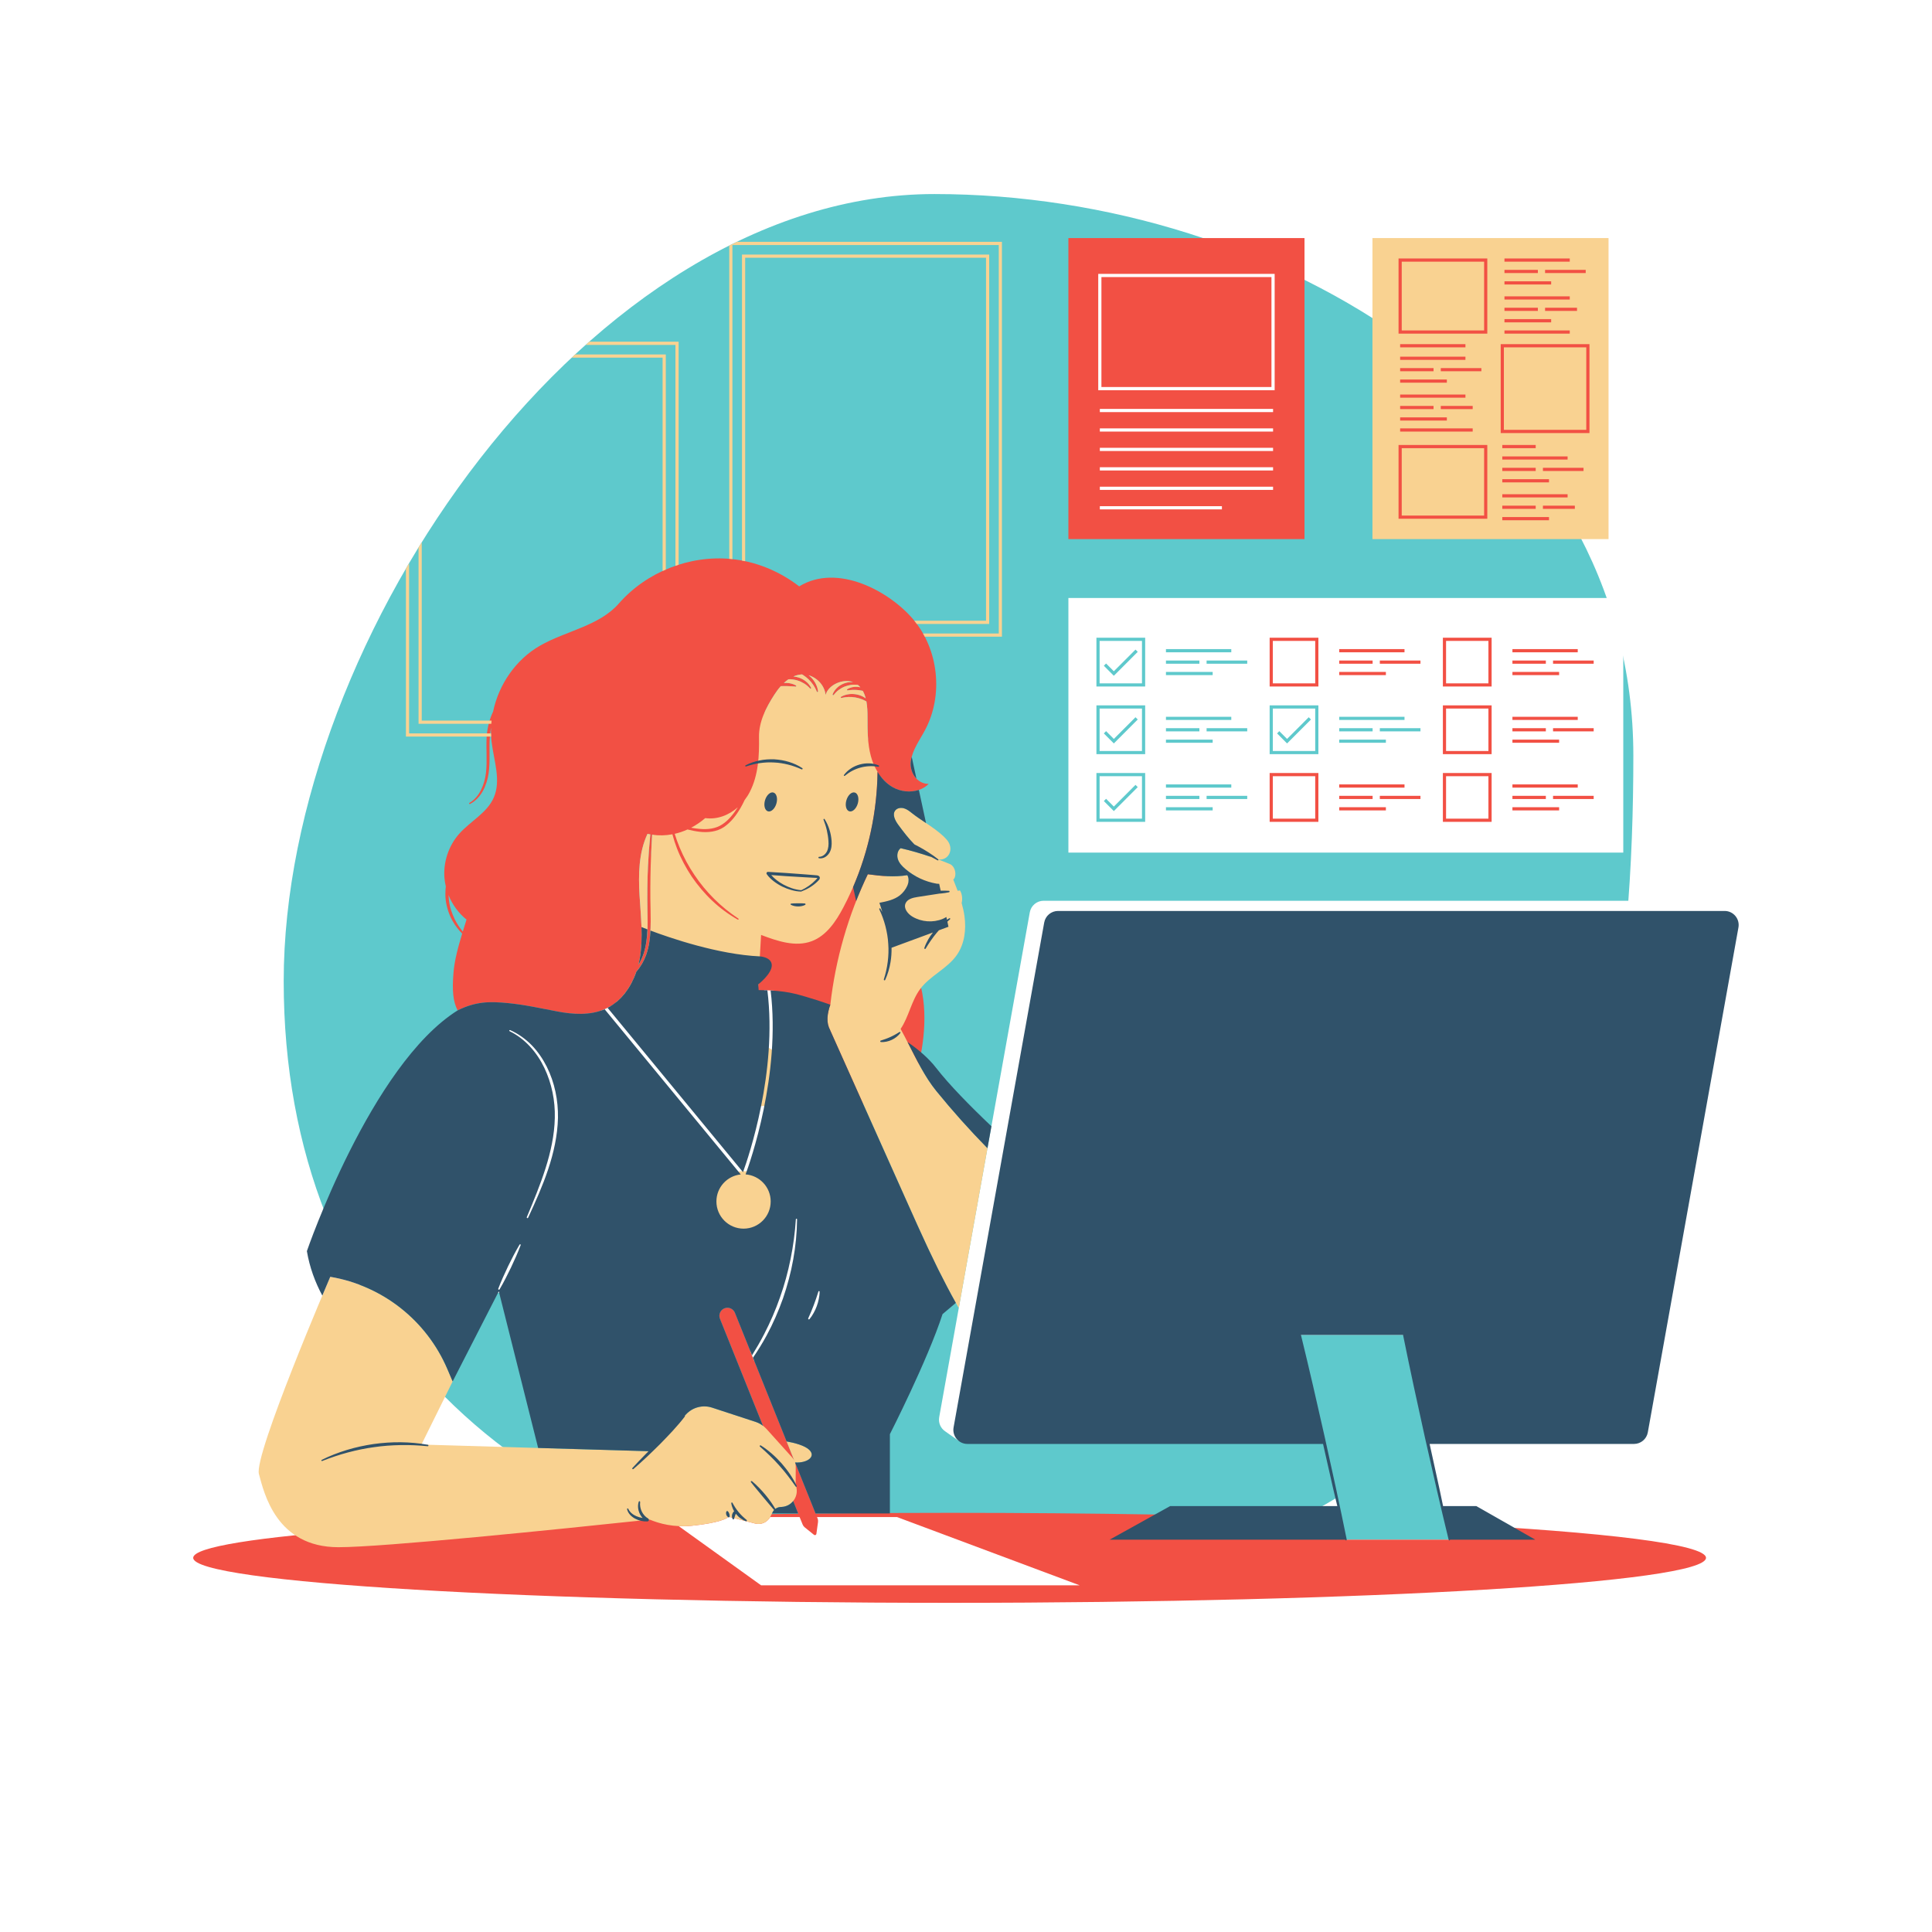 <svg xmlns="http://www.w3.org/2000/svg" xmlns:xlink="http://www.w3.org/1999/xlink" width="500" zoomAndPan="magnify" viewBox="0 0 375 375" height="500" preserveAspectRatio="xMidYMid meet" version="1.0"><defs><clipPath id="815e05baa6"><path d="M 55 37.5 L 318 37.5 L 318 308 L 55 308 Z M 55 37.5 " clip-rule="nonzero"/></clipPath><clipPath id="099b420a17"><path d="M 37.5 46 L 331.133 46 L 331.133 311.109 L 37.5 311.109 Z M 37.5 46 " clip-rule="nonzero"/></clipPath><clipPath id="990fb00d05"><path d="M 59.137 146.613 L 337.477 146.613 L 337.477 299 L 59.137 299 Z M 59.137 146.613 " clip-rule="nonzero"/></clipPath></defs><rect x="-37.5" width="450" fill="#ffffff" y="-37.5" height="450" fill-opacity="1"/><rect x="-37.5" width="450" fill="#ffffff" y="-37.5" height="450" fill-opacity="1"/><g clip-path="url(#815e05baa6)"><path fill="#5ec9cc" d="M 276.566 277.539 L 281.324 298.852 L 261.262 298.852 L 259.445 290.715 C 237.754 303.871 208.047 310.574 167.406 306.547 C 100.996 299.969 55.066 257.273 55.066 190.445 C 55.066 123.617 114.629 37.664 181.363 37.664 C 248.098 37.664 317.031 79.828 317.031 146.652 C 317.031 187.625 311.879 243.523 276.566 277.539 " fill-opacity="1" fill-rule="nonzero"/></g><g clip-path="url(#099b420a17)"><path fill="#f25044" d="M 87.055 173.727 C 87.066 174.039 87.09 174.348 87.129 174.656 C 87.277 175.988 87.691 177.285 88.293 178.488 C 88.711 179.32 89.23 180.098 89.832 180.816 C 90.074 180.027 90.316 179.25 90.551 178.488 C 88.996 177.242 87.793 175.578 87.055 173.727 Z M 124.203 185.914 C 124.125 186.371 124.023 186.824 123.91 187.273 C 124.32 186.605 124.66 185.895 124.91 185.148 C 125.797 182.457 125.73 179.551 125.664 176.68 C 125.617 173.797 125.637 170.902 125.777 168.02 C 125.871 165.996 126.023 163.973 126.227 161.957 C 126.043 161.926 125.859 161.891 125.676 161.852 C 123.965 165.527 123.898 169.738 124.137 173.785 C 124.371 177.832 124.879 181.918 124.203 185.914 Z M 126.578 162.016 C 126.492 163.469 126.422 164.922 126.363 166.379 C 126.484 164.918 126.656 163.469 126.875 162.047 C 126.777 162.035 126.676 162.031 126.578 162.016 Z M 150.301 134.84 C 149.57 135.965 148.895 137.145 148.367 138.367 C 153.785 138.238 160.422 139.766 168.5 143.492 C 168.383 142.078 168.383 140.648 168.383 139.23 C 168.387 138.227 168.352 137.156 168.168 136.148 C 167.891 135.992 167.609 135.848 167.316 135.734 C 166.895 135.574 166.465 135.445 166.023 135.375 C 165.586 135.297 165.137 135.27 164.688 135.281 C 164.234 135.297 163.785 135.367 163.328 135.469 C 163.266 135.484 163.203 135.441 163.184 135.379 C 163.176 135.328 163.199 135.277 163.242 135.25 C 163.664 134.996 164.145 134.84 164.633 134.762 C 165.125 134.676 165.633 134.688 166.125 134.762 C 166.617 134.848 167.105 134.996 167.543 135.234 C 167.719 135.328 167.879 135.438 168.039 135.551 C 167.902 135.031 167.719 134.543 167.469 134.098 C 167.379 134.078 167.281 134.055 167.191 134.039 C 166.898 133.988 166.609 133.941 166.316 133.926 C 166.023 133.898 165.734 133.906 165.434 133.914 C 165.137 133.926 164.84 133.965 164.531 134.004 C 164.465 134.012 164.402 133.965 164.395 133.898 C 164.387 133.852 164.41 133.809 164.445 133.781 C 164.723 133.594 165.035 133.473 165.359 133.398 C 165.684 133.316 166.023 133.293 166.355 133.309 C 166.57 133.32 166.781 133.359 166.992 133.41 C 166.848 133.246 166.688 133.086 166.516 132.941 C 166.082 132.891 165.652 132.879 165.234 132.934 C 164.789 132.992 164.355 133.102 163.941 133.27 C 163.527 133.438 163.141 133.664 162.781 133.93 C 162.418 134.199 162.102 134.527 161.816 134.895 C 161.773 134.949 161.699 134.961 161.648 134.922 C 161.605 134.891 161.59 134.832 161.609 134.781 C 161.953 133.836 162.773 133.09 163.707 132.699 C 164.18 132.508 164.684 132.391 165.195 132.387 C 165.324 132.383 165.453 132.391 165.582 132.398 C 163.613 131.688 160.801 132.879 160.242 134.895 C 160.078 133.105 158.656 131.562 156.953 131.07 C 157.094 131.18 157.238 131.289 157.367 131.414 C 157.746 131.793 158.074 132.219 158.316 132.695 C 158.562 133.168 158.73 133.676 158.785 134.199 C 158.789 134.266 158.746 134.324 158.676 134.332 C 158.625 134.336 158.574 134.305 158.555 134.258 C 158.363 133.797 158.137 133.359 157.867 132.961 C 157.594 132.562 157.289 132.188 156.938 131.855 C 156.594 131.523 156.211 131.234 155.805 130.973 C 155.766 130.949 155.723 130.93 155.684 130.91 C 155.625 130.91 155.562 130.91 155.504 130.914 C 154.977 130.957 154.477 131.094 154 131.305 C 154.336 131.332 154.672 131.398 154.992 131.496 C 156.02 131.824 156.961 132.535 157.434 133.5 C 157.465 133.559 157.441 133.629 157.383 133.66 C 157.336 133.684 157.277 133.668 157.238 133.633 C 156.898 133.262 156.527 132.941 156.117 132.688 C 155.703 132.434 155.266 132.223 154.805 132.086 C 154.348 131.941 153.871 131.863 153.391 131.84 C 153.27 131.836 153.152 131.848 153.031 131.852 C 152.723 132.066 152.426 132.305 152.145 132.566 C 152.312 132.555 152.484 132.547 152.648 132.551 C 152.973 132.566 153.297 132.602 153.605 132.688 C 153.918 132.77 154.223 132.879 154.5 133.047 C 154.559 133.082 154.578 133.156 154.543 133.215 C 154.52 133.254 154.477 133.273 154.43 133.27 L 153.523 133.203 C 153.223 133.188 152.934 133.168 152.637 133.168 C 152.344 133.164 152.047 133.172 151.75 133.176 L 151.543 133.188 C 151.082 133.703 150.668 134.27 150.301 134.84 Z M 86.273 170.473 C 86.008 167.371 87.062 164.176 89.125 161.844 C 91.285 159.402 94.516 157.816 95.832 154.828 C 97.309 151.477 95.852 147.652 95.422 144.016 C 95.309 143.086 95.277 142.152 95.312 141.219 C 95.191 141.828 95.109 142.441 95.078 143.062 C 94.902 145.367 95.188 147.734 94.836 150.117 C 94.656 151.297 94.309 152.465 93.73 153.523 C 93.145 154.574 92.297 155.504 91.223 156.055 C 91.164 156.086 91.09 156.062 91.062 156.004 C 91.031 155.949 91.055 155.879 91.105 155.848 C 92.105 155.27 92.859 154.352 93.359 153.328 C 93.879 152.309 94.18 151.184 94.32 150.043 C 94.598 147.754 94.32 145.402 94.461 143.02 C 94.566 141.332 94.992 139.652 95.711 138.113 C 96.816 132.836 100.137 127.996 104.832 125.316 C 109.863 122.438 116.301 121.504 120.121 117.137 C 125.473 111.023 133.848 107.707 141.93 108.5 C 146.715 108.969 151.316 110.879 155.125 113.816 C 162.586 109.246 172.668 114.797 177.25 120.211 C 182.188 126.043 183.148 134.934 179.562 141.684 C 178.523 143.648 177.109 145.508 176.797 147.711 C 176.48 149.914 178.035 152.191 180.258 152.148 C 178.488 153.945 175.445 154.047 173.258 152.789 C 172.348 152.27 171.582 151.547 170.945 150.719 C 170.742 159.84 171.129 177.152 176.355 185.633 C 183.656 197.465 175.656 214.691 175.656 214.691 C 175.656 214.691 136.891 214.055 130.543 199.984 C 128.781 196.074 126.91 187.953 126.301 178.855 C 126.297 181.027 126.156 183.227 125.426 185.328 C 124.992 186.535 124.344 187.66 123.508 188.629 C 122.477 191.625 120.59 194.328 117.789 195.703 C 114.855 197.141 111.395 196.938 108.188 196.328 C 104.984 195.719 101.801 195.008 98.551 194.699 C 95.078 194.371 92.406 194.348 88.824 196.117 C 87.934 194.391 87.742 192.301 88.016 188.867 C 88.215 186.355 88.945 183.727 89.711 181.207 C 88.973 180.48 88.34 179.641 87.832 178.73 C 87.145 177.504 86.707 176.133 86.516 174.73 C 86.414 173.84 86.43 172.938 86.535 172.051 C 86.414 171.531 86.32 171.004 86.273 170.473 Z M 290.977 85.75 L 290.977 87.609 L 298.699 87.609 L 298.699 85.75 Z M 290.977 101.602 L 301.277 101.602 L 301.277 99.742 L 290.977 99.742 Z M 298.863 99.387 L 306.293 99.387 L 306.293 97.527 L 298.863 97.527 Z M 290.977 99.387 L 298.699 99.387 L 298.699 97.527 L 290.977 97.527 Z M 290.977 97.172 L 304.887 97.172 L 304.887 95.316 L 290.977 95.316 Z M 290.977 94.25 L 301.277 94.25 L 301.277 92.395 L 290.977 92.395 Z M 307.984 90.184 L 298.863 90.184 L 298.863 92.039 L 307.984 92.039 Z M 290.977 92.039 L 298.699 92.039 L 298.699 90.184 L 290.977 90.184 Z M 290.977 89.824 L 304.887 89.824 L 304.887 87.965 L 290.977 87.965 Z M 271.148 84.383 L 286.469 84.383 L 286.469 82.527 L 271.148 82.527 Z M 285.059 66.184 L 271.148 66.184 L 271.148 68.039 L 285.059 68.039 Z M 271.148 82.246 L 281.449 82.246 L 281.449 80.387 L 271.148 80.387 Z M 286.469 78.172 L 279.031 78.172 L 279.031 80.031 L 286.469 80.031 Z M 271.148 80.031 L 278.867 80.031 L 278.867 78.172 L 271.148 78.172 Z M 271.148 77.816 L 285.059 77.816 L 285.059 75.957 L 271.148 75.957 Z M 271.148 74.898 L 281.449 74.898 L 281.449 73.039 L 271.148 73.039 Z M 288.156 70.824 L 279.031 70.824 L 279.031 72.684 L 288.156 72.684 Z M 271.148 72.684 L 278.867 72.684 L 278.867 70.824 L 271.148 70.824 Z M 271.148 70.469 L 285.059 70.469 L 285.059 68.613 L 271.148 68.613 Z M 305.309 63.523 L 291.395 63.523 L 291.395 65.379 L 305.309 65.379 Z M 301.695 61.328 L 291.395 61.328 L 291.395 63.184 L 301.695 63.184 Z M 299.281 60.969 L 306.715 60.969 L 306.715 59.113 L 299.281 59.113 Z M 299.117 59.113 L 291.395 59.113 L 291.395 60.969 L 299.117 60.969 Z M 305.309 56.898 L 291.395 56.898 L 291.395 58.758 L 305.309 58.758 Z M 301.695 53.98 L 291.395 53.98 L 291.395 55.836 L 301.695 55.836 Z M 299.281 53.621 L 308.402 53.621 L 308.402 51.762 L 299.281 51.762 Z M 299.117 51.762 L 291.395 51.762 L 291.395 53.621 L 299.117 53.621 Z M 305.309 49.551 L 291.395 49.551 L 291.395 51.406 L 305.309 51.406 Z M 307.277 68.039 L 292.52 68.039 L 292.52 82.816 L 307.277 82.816 Z M 309.133 84.672 L 290.668 84.672 L 290.668 66.184 L 309.133 66.184 Z M 287.449 87.609 L 272.695 87.609 L 272.695 99.449 L 287.449 99.449 Z M 289.301 101.309 L 270.84 101.309 L 270.84 85.75 L 289.301 85.75 Z M 287.449 51.406 L 272.695 51.406 L 272.695 63.523 L 287.449 63.523 Z M 289.301 65.379 L 270.84 65.379 L 270.84 49.551 L 289.301 49.551 Z M 303.246 156.062 L 292.945 156.062 L 292.945 157.922 L 303.246 157.922 Z M 309.949 153.848 L 300.828 153.848 L 300.828 155.707 L 309.949 155.707 Z M 292.945 155.707 L 300.664 155.707 L 300.664 153.848 L 292.945 153.848 Z M 306.855 151.637 L 292.945 151.637 L 292.945 153.492 L 306.855 153.492 Z M 292.945 144.793 L 303.246 144.793 L 303.246 142.934 L 292.945 142.934 Z M 309.949 140.719 L 300.828 140.719 L 300.828 142.574 L 309.949 142.574 Z M 292.945 142.574 L 300.664 142.574 L 300.664 140.719 L 292.945 140.719 Z M 306.855 138.504 L 292.945 138.504 L 292.945 140.359 L 306.855 140.359 Z M 292.945 131.66 L 303.246 131.66 L 303.246 129.801 L 292.945 129.801 Z M 309.949 127.59 L 300.828 127.59 L 300.828 129.445 L 309.949 129.445 Z M 292.945 129.445 L 300.664 129.445 L 300.664 127.59 L 292.945 127.59 Z M 306.855 125.375 L 292.945 125.375 L 292.945 127.23 L 306.855 127.23 Z M 281.297 158.277 L 288.285 158.277 L 288.285 151.277 L 281.297 151.277 Z M 279.441 149.422 L 290.141 149.422 L 290.141 160.137 L 279.441 160.137 Z M 288.285 138.148 L 281.297 138.148 L 281.297 145.148 L 288.285 145.148 Z M 290.141 147.004 L 279.441 147.004 L 279.441 136.293 L 290.141 136.293 Z M 288.285 125.02 L 281.297 125.02 L 281.297 132.016 L 288.285 132.016 Z M 290.141 133.875 L 279.441 133.875 L 279.441 123.16 L 290.141 123.16 Z M 269.621 156.062 L 259.32 156.062 L 259.32 157.922 L 269.621 157.922 Z M 267.203 155.707 L 276.328 155.707 L 276.328 153.848 L 267.203 153.848 Z M 267.039 153.848 L 259.32 153.848 L 259.32 155.707 L 267.039 155.707 Z M 273.23 151.637 L 259.32 151.637 L 259.32 153.492 L 273.23 153.492 Z M 269.621 129.801 L 259.32 129.801 L 259.32 131.66 L 269.621 131.66 Z M 267.203 129.445 L 276.328 129.445 L 276.328 127.59 L 267.203 127.59 Z M 267.039 127.59 L 259.32 127.59 L 259.32 129.445 L 267.039 129.445 Z M 273.23 125.375 L 259.32 125.375 L 259.32 127.23 L 273.23 127.23 Z M 247.676 158.277 L 254.664 158.277 L 254.664 151.277 L 247.676 151.277 Z M 245.82 149.422 L 256.516 149.422 L 256.516 160.137 L 245.82 160.137 Z M 254.664 125.02 L 247.676 125.02 L 247.676 132.016 L 254.664 132.016 Z M 256.516 133.875 L 245.82 133.875 L 245.82 123.16 L 256.516 123.16 Z M 253.203 46.211 L 207.375 46.211 L 207.375 104.645 L 253.203 104.645 Z M 331.133 302.375 C 331.133 307.199 265.402 311.109 184.316 311.109 C 103.23 311.109 37.5 307.199 37.5 302.375 C 37.5 298.148 87.938 294.625 154.945 293.812 L 139.742 255.977 C 139.422 255.172 139.816 254.258 140.621 253.941 C 141.422 253.621 142.332 254.016 142.652 254.82 L 158.309 293.773 C 166.75 293.684 175.441 293.641 184.316 293.641 C 212.16 293.641 238.195 294.102 260.379 294.902 L 261.262 298.852 L 281.324 298.852 L 280.637 295.781 C 311.574 297.383 331.133 299.742 331.133 302.375 " fill-opacity="1" fill-rule="nonzero"/></g><path fill="#ffffff" d="M 213.477 98.867 L 237.172 98.867 L 237.172 98.25 L 213.477 98.25 Z M 247.102 94.473 L 213.477 94.473 L 213.477 95.094 L 247.102 95.094 Z M 247.102 90.695 L 213.477 90.695 L 213.477 91.316 L 247.102 91.316 Z M 247.102 86.922 L 213.477 86.922 L 213.477 87.543 L 247.102 87.543 Z M 247.102 83.145 L 213.477 83.145 L 213.477 83.766 L 247.102 83.766 Z M 247.102 79.367 L 213.477 79.367 L 213.477 79.988 L 247.102 79.988 Z M 246.789 53.781 L 213.785 53.781 L 213.785 75.121 L 246.789 75.121 Z M 247.41 75.738 L 213.168 75.738 L 213.168 53.164 L 247.41 53.164 Z M 255.281 124.398 L 247.055 124.398 L 247.055 132.637 L 255.281 132.637 Z M 220.836 139.652 L 220.398 139.215 L 216.195 143.426 L 214.691 141.914 L 214.254 142.355 L 216.195 144.301 Z M 221.656 145.766 L 213.434 145.766 L 213.434 137.531 L 221.656 137.531 Z M 309.332 128.207 L 301.445 128.207 L 301.445 128.828 L 309.332 128.828 Z M 309.332 141.34 L 301.445 141.34 L 301.445 141.957 L 309.332 141.957 Z M 309.332 154.469 L 301.445 154.469 L 301.445 155.086 L 309.332 155.086 Z M 302.625 156.684 L 293.562 156.684 L 293.562 157.301 L 302.625 157.301 Z M 289.523 123.781 L 280.062 123.781 L 280.062 133.254 L 289.523 133.254 Z M 289.523 136.91 L 280.062 136.91 L 280.062 146.383 L 289.523 146.383 Z M 289.523 150.039 L 280.062 150.039 L 280.062 159.516 L 289.523 159.516 Z M 275.711 128.207 L 267.824 128.207 L 267.824 128.828 L 275.711 128.828 Z M 275.711 141.34 L 267.824 141.34 L 267.824 141.957 L 275.711 141.957 Z M 275.711 154.469 L 267.824 154.469 L 267.824 155.086 L 275.711 155.086 Z M 269 156.684 L 259.938 156.684 L 259.938 157.301 L 269 157.301 Z M 255.898 123.781 L 246.438 123.781 L 246.438 133.254 L 255.898 133.254 Z M 255.898 136.91 L 246.438 136.91 L 246.438 146.383 L 255.898 146.383 Z M 255.898 150.039 L 246.438 150.039 L 246.438 159.516 L 255.898 159.516 Z M 242.086 128.207 L 234.199 128.207 L 234.199 128.828 L 242.086 128.828 Z M 242.086 141.34 L 234.199 141.34 L 234.199 141.957 L 242.086 141.957 Z M 242.086 154.469 L 234.199 154.469 L 234.199 155.086 L 242.086 155.086 Z M 235.379 156.684 L 226.312 156.684 L 226.312 157.301 L 235.379 157.301 Z M 222.277 123.781 L 212.816 123.781 L 212.816 133.254 L 222.277 133.254 Z M 222.277 136.91 L 212.816 136.91 L 212.816 146.383 L 222.277 146.383 Z M 222.277 150.039 L 212.816 150.039 L 212.816 159.516 L 222.277 159.516 Z M 226.312 155.086 L 232.801 155.086 L 232.801 154.469 L 226.312 154.469 Z M 226.312 152.875 L 238.992 152.875 L 238.992 152.254 L 226.312 152.254 Z M 226.312 144.172 L 235.379 144.172 L 235.379 143.555 L 226.312 143.555 Z M 226.312 141.957 L 232.801 141.957 L 232.801 141.34 L 226.312 141.34 Z M 226.312 139.742 L 238.992 139.742 L 238.992 139.125 L 226.312 139.125 Z M 226.312 131.039 L 235.379 131.039 L 235.379 130.422 L 226.312 130.422 Z M 226.312 128.828 L 232.801 128.828 L 232.801 128.207 L 226.312 128.207 Z M 226.312 126.613 L 238.992 126.613 L 238.992 125.992 L 226.312 125.992 Z M 259.938 155.086 L 266.422 155.086 L 266.422 154.469 L 259.938 154.469 Z M 259.938 152.875 L 272.613 152.875 L 272.613 152.254 L 259.938 152.254 Z M 259.938 144.172 L 269 144.172 L 269 143.555 L 259.938 143.555 Z M 259.938 141.957 L 266.422 141.957 L 266.422 141.34 L 259.938 141.34 Z M 259.938 139.742 L 272.613 139.742 L 272.613 139.125 L 259.938 139.125 Z M 259.938 131.039 L 269 131.039 L 269 130.422 L 259.938 130.422 Z M 259.938 128.828 L 266.422 128.828 L 266.422 128.207 L 259.938 128.207 Z M 259.938 126.613 L 272.613 126.613 L 272.613 125.992 L 259.938 125.992 Z M 293.562 155.086 L 300.047 155.086 L 300.047 154.469 L 293.562 154.469 Z M 293.562 152.875 L 306.238 152.875 L 306.238 152.254 L 293.562 152.254 Z M 293.562 144.172 L 302.625 144.172 L 302.625 143.555 L 293.562 143.555 Z M 293.562 141.957 L 300.047 141.957 L 300.047 141.34 L 293.562 141.34 Z M 293.562 139.742 L 306.238 139.742 L 306.238 139.125 L 293.562 139.125 Z M 293.562 131.039 L 302.625 131.039 L 302.625 130.422 L 293.562 130.422 Z M 293.562 128.828 L 300.047 128.828 L 300.047 128.207 L 293.562 128.207 Z M 293.562 126.613 L 306.238 126.613 L 306.238 125.992 L 293.562 125.992 Z M 315.078 165.488 L 207.375 165.488 L 207.375 116.066 L 315.078 116.066 Z M 220.836 152.781 L 220.398 152.344 L 216.195 156.555 L 214.691 155.047 L 214.254 155.484 L 216.195 157.43 Z M 221.656 158.898 L 213.434 158.898 L 213.434 150.66 L 221.656 150.66 Z M 255.281 150.66 L 247.055 150.66 L 247.055 158.898 L 255.281 158.898 Z M 254.461 139.652 L 254.023 139.215 L 249.82 143.426 L 248.312 141.914 L 247.879 142.355 L 249.82 144.301 Z M 255.281 145.766 L 247.055 145.766 L 247.055 137.531 L 255.281 137.531 Z M 288.902 150.66 L 280.68 150.66 L 280.68 158.898 L 288.902 158.898 Z M 288.902 137.531 L 280.68 137.531 L 280.68 145.766 L 288.902 145.766 Z M 288.902 124.398 L 280.68 124.398 L 280.68 132.637 L 288.902 132.637 Z M 220.836 126.523 L 220.398 126.086 L 216.195 130.293 L 214.691 128.785 L 214.254 129.223 L 216.195 131.168 Z M 221.656 132.637 L 213.434 132.637 L 213.434 124.398 L 221.656 124.398 Z M 333.641 175.418 C 333.594 175.383 333.547 175.352 333.5 175.32 C 333.066 175.02 332.535 174.836 331.957 174.836 L 202.566 174.836 C 201.246 174.836 200.117 175.781 199.883 177.078 L 182.297 275.074 C 182.098 276.184 182.594 277.227 183.445 277.812 L 186.051 279.652 L 188.059 278.285 L 256.668 278.285 L 252.391 259.105 L 272.453 259.105 L 276.73 278.285 L 314.371 278.285 C 315.688 278.285 316.816 277.34 317.047 276.039 L 334.547 178.547 L 336.336 177.328 Z M 157.004 256.719 C 157.227 256.719 157.441 256.621 157.582 256.453 C 157.891 256.09 158.168 255.68 158.461 255.16 C 158.691 254.758 158.902 254.297 159.109 253.75 C 159.309 253.195 159.441 252.723 159.527 252.27 C 159.645 251.695 159.703 251.188 159.707 250.715 C 159.707 250.395 159.504 250.109 159.195 250.008 L 159.066 249.973 L 158.969 249.973 C 158.648 249.973 158.363 250.18 158.266 250.484 L 157.836 251.809 L 157.742 252.078 C 157.625 252.422 157.504 252.762 157.371 253.109 C 157.238 253.457 157.102 253.801 156.957 254.145 L 156.867 254.367 L 156.305 255.664 C 156.176 255.973 156.258 256.328 156.516 256.543 C 156.652 256.656 156.824 256.719 157.004 256.719 Z M 146.43 264.215 L 146.66 263.879 C 147.66 262.426 148.566 260.953 149.348 259.504 C 150.562 257.266 151.637 254.82 152.555 252.242 C 153.449 249.637 154.133 247.055 154.574 244.57 C 155.043 241.973 155.297 239.316 155.328 236.676 C 155.332 236.281 155.031 235.961 154.594 235.934 C 154.203 235.934 153.883 236.234 153.859 236.621 C 153.699 239.141 153.359 241.703 152.848 244.238 C 152.312 246.852 151.629 249.336 150.805 251.633 C 150 253.957 148.98 256.324 147.773 258.668 C 147.145 259.875 146.445 261.117 145.68 262.355 L 145.969 263.07 C 146.023 263.195 146.152 263.531 146.152 263.531 C 146.332 263.938 146.43 264.215 146.43 264.215 Z M 101.332 241 C 101.219 240.93 101.086 240.895 100.953 240.895 C 100.695 240.895 100.453 241.031 100.32 241.25 C 99.926 241.906 99.566 242.574 99.145 243.363 C 98.902 243.824 98.672 244.285 98.441 244.754 C 98.316 245.004 98.195 245.25 98.059 245.516 L 97.746 246.191 C 97.512 246.688 97.277 247.188 97.055 247.691 C 96.75 248.395 96.422 249.145 96.129 249.93 C 96.004 250.27 96.141 250.66 96.449 250.844 C 96.57 250.914 96.703 250.953 96.844 250.953 C 97.109 250.953 97.355 250.812 97.492 250.586 C 97.926 249.863 98.324 249.113 98.664 248.461 C 98.914 247.977 99.156 247.484 99.398 246.992 L 99.738 246.305 C 99.852 246.051 99.973 245.793 100.09 245.539 C 100.309 245.07 100.523 244.602 100.73 244.129 C 101.086 243.305 101.379 242.609 101.645 241.887 C 101.766 241.559 101.637 241.184 101.332 241 Z M 103.629 202.43 C 102.34 201.113 100.871 200.086 99.266 199.375 L 99.098 199.312 L 98.969 199.312 C 98.688 199.312 98.426 199.477 98.305 199.727 C 98.219 199.902 98.207 200.105 98.273 200.289 C 98.336 200.477 98.469 200.625 98.645 200.715 C 101.332 202.016 103.625 204.445 105.102 207.543 C 106.477 210.43 107.156 213.684 107.07 216.961 C 107.012 219.863 106.426 223.027 105.281 226.629 C 104.281 229.777 102.973 232.906 101.711 235.934 L 101.68 236.016 C 101.523 236.391 101.691 236.82 102.062 236.992 L 102.242 237.062 L 102.379 237.062 C 102.676 237.062 102.941 236.891 103.066 236.625 C 104.445 233.648 105.883 230.465 106.977 227.184 C 108.203 223.527 108.836 220.195 108.922 216.996 C 108.98 213.363 108.207 209.828 106.68 206.77 C 105.848 205.113 104.82 203.652 103.629 202.43 Z M 144.324 229.059 L 144.422 229.055 L 144.469 229.047 C 144.793 228.996 145.066 228.773 145.184 228.469 C 145.258 228.285 152.32 209.949 150.199 192.285 L 149.574 192.246 L 148.336 192.191 L 148.328 192.254 L 148.34 192.336 C 150.113 206.676 145.621 221.531 144 226.281 L 118.488 195.32 C 118.262 195.453 118.027 195.586 117.789 195.703 C 117.449 195.867 117.105 196.012 116.754 196.133 L 143.609 228.723 C 143.785 228.934 144.047 229.059 144.324 229.059 Z M 174.109 294.457 L 209.57 307.711 L 147.73 307.711 L 131.719 296.207 C 132.535 296.25 133.398 296.238 134.309 296.145 C 139.77 295.578 141.117 294.688 141.391 294.457 L 141.68 294.457 L 146.578 295.719 C 147.723 296.016 148.918 295.488 149.48 294.457 L 155.203 294.457 L 155.793 295.914 C 155.875 296.117 156.008 296.301 156.176 296.438 L 158 297.91 C 158.172 298.047 158.43 297.945 158.461 297.727 L 158.781 295.402 C 158.809 295.184 158.781 294.961 158.703 294.758 L 158.578 294.457 L 174.109 294.457 " fill-opacity="1" fill-rule="nonzero"/><path fill="#f9d291" d="M 181.738 211.762 C 178.926 208.301 177.074 203.824 174.809 199.715 C 176.414 197.344 176.879 194.293 178.598 191.98 C 180.551 189.352 183.898 188.02 185.754 185.32 C 187.223 183.18 187.559 180.418 187.207 177.844 C 187.086 176.969 186.891 176.113 186.652 175.266 C 186.867 174.488 186.734 173.492 186.336 172.836 C 186.184 172.855 186.031 172.883 185.879 172.906 C 185.609 172.172 185.324 171.441 185.031 170.715 C 185.148 170.609 185.242 170.496 185.297 170.371 C 185.68 169.492 185.273 168.09 184.391 167.719 C 183.641 167.406 182.887 167.105 182.125 166.824 C 184.191 167.062 185.262 164.746 183.797 163.027 C 182.109 161.047 179.051 159.445 176.996 157.82 C 176.523 157.441 176.035 157.059 175.453 156.891 C 174.875 156.723 174.176 156.82 173.789 157.285 C 173.125 158.082 173.746 159.27 174.359 160.102 C 176.145 162.523 178.07 165.031 180.746 166.34 C 178.797 165.672 176.824 165.094 174.816 164.633 C 174.184 165.109 174.035 166.047 174.289 166.801 C 174.543 167.555 175.117 168.152 175.727 168.668 C 176.371 169.219 177.07 169.703 177.816 170.117 C 177.785 170.129 177.75 170.145 177.719 170.164 C 177.219 170.453 176.754 170.793 176.324 171.176 C 176.398 170.715 176.348 170.266 176.109 169.871 C 173.559 170.285 171 170.039 168.441 169.691 C 164.625 177.645 162.16 186.238 161.168 195.004 C 160.539 196.773 160.34 198.539 161.129 199.934 C 161.129 199.934 161.121 199.934 161.121 199.934 C 166.207 211.301 171.293 222.672 176.383 234.043 C 179.391 240.773 182.422 247.52 186.098 253.902 L 191.668 222.871 C 188.188 219.324 184.871 215.617 181.738 211.762 Z M 288.066 86.988 L 272.074 86.988 L 272.074 100.07 L 288.066 100.07 Z M 308.516 66.801 L 291.285 66.801 L 291.285 84.055 L 308.516 84.055 Z M 307.363 90.801 L 299.48 90.801 L 299.48 91.418 L 307.363 91.418 Z M 305.676 98.148 L 299.48 98.148 L 299.48 98.766 L 305.676 98.766 Z M 291.594 98.148 L 291.594 98.766 L 298.078 98.766 L 298.078 98.148 Z M 291.594 95.934 L 291.594 96.555 L 304.27 96.555 L 304.27 95.934 Z M 291.594 93.012 L 291.594 93.633 L 300.66 93.633 L 300.66 93.012 Z M 291.594 90.801 L 291.594 91.418 L 298.078 91.418 L 298.078 90.801 Z M 298.078 86.988 L 298.078 86.371 L 291.594 86.371 L 291.594 86.988 Z M 291.594 88.586 L 291.594 89.203 L 304.27 89.203 L 304.27 88.586 Z M 300.66 100.363 L 291.594 100.363 L 291.594 100.98 L 300.66 100.98 Z M 288.684 50.172 L 271.457 50.172 L 271.457 64.762 L 288.684 64.762 Z M 271.766 83.145 L 271.766 83.766 L 285.848 83.766 L 285.848 83.145 Z M 271.766 81.008 L 271.766 81.625 L 280.832 81.625 L 280.832 81.008 Z M 271.766 78.793 L 271.766 79.41 L 278.25 79.41 L 278.25 78.793 Z M 279.652 78.793 L 279.652 79.41 L 285.848 79.41 L 285.848 78.793 Z M 271.766 76.578 L 271.766 77.195 L 284.441 77.195 L 284.441 76.578 Z M 271.766 73.66 L 271.766 74.277 L 280.832 74.277 L 280.832 73.66 Z M 271.766 71.445 L 271.766 72.062 L 278.25 72.062 L 278.25 71.445 Z M 271.766 69.23 L 271.766 69.852 L 284.441 69.852 L 284.441 69.23 Z M 279.652 71.445 L 279.652 72.062 L 287.535 72.062 L 287.535 71.445 Z M 284.441 66.801 L 271.766 66.801 L 271.766 67.422 L 284.441 67.422 Z M 288.684 86.371 L 271.457 86.371 L 271.457 100.688 L 288.684 100.688 Z M 292.016 64.762 L 304.688 64.762 L 304.688 64.141 L 292.016 64.141 Z M 292.016 62.566 L 301.078 62.566 L 301.078 61.945 L 292.016 61.945 Z M 292.016 60.352 L 298.5 60.352 L 298.5 59.73 L 292.016 59.73 Z M 299.898 59.73 L 299.898 60.352 L 306.098 60.352 L 306.098 59.73 Z M 292.016 58.137 L 304.688 58.137 L 304.688 57.52 L 292.016 57.52 Z M 292.016 55.215 L 301.078 55.215 L 301.078 54.598 L 292.016 54.598 Z M 292.016 53 L 298.5 53 L 298.5 52.383 L 292.016 52.383 Z M 299.898 52.383 L 299.898 53 L 307.785 53 L 307.785 52.383 Z M 292.016 50.789 L 304.688 50.789 L 304.688 50.172 L 292.016 50.172 Z M 312.215 46.211 L 312.215 104.645 L 266.391 104.645 L 266.391 46.211 Z M 307.895 67.422 L 291.902 67.422 L 291.902 83.434 L 307.895 83.434 Z M 288.066 50.789 L 272.074 50.789 L 272.074 64.141 L 288.066 64.141 Z M 152.684 279.777 L 154.203 283.562 C 154.098 283.344 153.973 283.129 153.805 282.945 L 148.785 277.367 C 148.219 276.734 147.492 276.262 146.688 275.996 L 138.223 273.223 C 136.422 272.633 134.441 273.141 133.152 274.531 L 126.504 281.695 L 81.801 280.387 L 87.859 268.137 L 86.844 265.75 C 82.809 256.289 74.238 249.535 64.105 247.828 C 64.105 247.828 49.246 282.402 50.254 286.102 C 51.262 289.797 53.609 300.312 65.691 300.312 C 74.395 300.312 108.004 296.875 126.113 294.953 C 127.945 295.723 130.785 296.508 134.309 296.145 C 140.633 295.488 141.449 294.395 141.449 294.395 L 146.578 295.719 C 147.754 296.02 148.977 295.465 149.523 294.383 L 149.984 293.48 C 150.27 292.922 150.82 292.555 151.445 292.516 L 151.758 292.492 C 153.855 292.355 155.211 290.207 154.438 288.25 L 154.453 284.648 C 154.457 284.375 154.406 284.113 154.324 283.859 L 154.324 283.867 C 156.664 284.016 158.488 282.719 157.043 281.383 C 156.156 280.57 154.293 280.07 152.684 279.777 Z M 150.207 233.203 C 150.207 229.953 147.57 227.312 144.324 227.312 C 141.078 227.312 138.438 229.953 138.438 233.203 C 138.438 236.453 141.078 239.098 144.324 239.098 C 147.57 239.098 150.207 236.453 150.207 233.203 Z M 126.227 161.957 C 126.043 161.926 125.859 161.891 125.676 161.852 C 123.965 165.527 123.898 169.738 124.137 173.785 C 124.371 177.832 124.879 181.918 124.203 185.914 C 124.125 186.371 124.023 186.824 123.91 187.273 C 124.32 186.605 124.66 185.895 124.91 185.148 C 125.797 182.457 125.73 179.551 125.664 176.68 C 125.617 173.797 125.637 170.902 125.777 168.02 C 125.871 165.996 126.023 163.973 126.227 161.957 Z M 140.184 160.016 C 141.434 159.211 142.383 157.965 143.219 156.688 C 141.473 158.227 139.219 159.113 136.887 158.793 C 136.035 159.527 135.113 160.152 134.145 160.66 C 134.695 160.754 135.246 160.844 135.801 160.887 C 137.336 161.035 138.922 160.859 140.184 160.016 Z M 170.332 149.816 C 169.754 148.867 169.316 147.82 169.031 146.75 C 168.379 144.312 168.379 141.754 168.383 139.23 C 168.387 138.227 168.352 137.156 168.168 136.148 C 167.891 135.992 167.609 135.848 167.316 135.734 C 166.895 135.574 166.465 135.445 166.023 135.375 C 165.586 135.297 165.137 135.27 164.688 135.281 C 164.234 135.297 163.785 135.367 163.328 135.469 C 163.266 135.484 163.203 135.441 163.184 135.379 C 163.176 135.328 163.199 135.277 163.242 135.25 C 163.664 134.996 164.145 134.84 164.633 134.762 C 165.125 134.676 165.633 134.688 166.125 134.762 C 166.617 134.848 167.105 134.996 167.543 135.234 C 167.719 135.328 167.879 135.438 168.039 135.551 C 167.902 135.031 167.719 134.543 167.469 134.098 C 167.379 134.078 167.281 134.055 167.191 134.039 C 166.898 133.988 166.609 133.941 166.316 133.926 C 166.023 133.898 165.734 133.906 165.434 133.914 C 165.137 133.926 164.84 133.965 164.531 134.004 C 164.465 134.012 164.402 133.965 164.395 133.898 C 164.387 133.852 164.41 133.809 164.445 133.781 C 164.723 133.594 165.035 133.473 165.359 133.398 C 165.684 133.316 166.023 133.293 166.355 133.309 C 166.57 133.32 166.781 133.359 166.992 133.41 C 166.848 133.246 166.688 133.086 166.516 132.941 C 166.082 132.891 165.652 132.879 165.234 132.934 C 164.789 132.992 164.355 133.102 163.941 133.27 C 163.527 133.438 163.141 133.664 162.781 133.93 C 162.418 134.199 162.102 134.527 161.816 134.895 C 161.773 134.949 161.699 134.961 161.648 134.922 C 161.605 134.891 161.59 134.832 161.609 134.781 C 161.953 133.836 162.773 133.09 163.707 132.699 C 164.18 132.508 164.684 132.391 165.195 132.387 C 165.324 132.383 165.453 132.391 165.582 132.398 C 163.613 131.688 160.801 132.879 160.242 134.895 C 160.078 133.105 158.656 131.562 156.953 131.07 C 157.094 131.18 157.238 131.289 157.367 131.414 C 157.746 131.793 158.074 132.219 158.316 132.695 C 158.562 133.168 158.73 133.676 158.785 134.199 C 158.789 134.266 158.746 134.324 158.676 134.332 C 158.625 134.336 158.574 134.305 158.555 134.258 C 158.363 133.797 158.137 133.359 157.867 132.961 C 157.594 132.562 157.289 132.188 156.938 131.855 C 156.594 131.523 156.211 131.234 155.805 130.973 C 155.766 130.949 155.723 130.93 155.684 130.91 C 155.625 130.91 155.562 130.91 155.504 130.914 C 154.977 130.957 154.477 131.094 154 131.305 C 154.336 131.332 154.672 131.398 154.992 131.496 C 156.02 131.824 156.961 132.535 157.434 133.5 C 157.465 133.559 157.441 133.629 157.383 133.66 C 157.336 133.684 157.277 133.668 157.238 133.633 C 156.898 133.262 156.527 132.941 156.117 132.688 C 155.703 132.434 155.266 132.223 154.805 132.086 C 154.348 131.941 153.871 131.863 153.391 131.84 C 153.27 131.836 153.152 131.848 153.031 131.852 C 152.723 132.066 152.426 132.305 152.145 132.566 C 152.312 132.555 152.484 132.547 152.648 132.551 C 152.973 132.566 153.297 132.602 153.605 132.688 C 153.918 132.77 154.223 132.879 154.5 133.047 C 154.559 133.082 154.578 133.156 154.543 133.215 C 154.52 133.254 154.477 133.273 154.43 133.27 L 153.523 133.203 C 153.223 133.188 152.934 133.168 152.637 133.168 C 152.344 133.164 152.047 133.172 151.75 133.176 L 151.543 133.188 C 151.082 133.703 150.668 134.27 150.301 134.84 C 148.68 137.344 147.273 140.098 147.324 143.082 C 147.387 146.711 147.195 150.477 145.539 153.703 C 145.258 154.262 144.918 154.785 144.539 155.277 C 144.281 155.82 144.012 156.355 143.707 156.875 C 142.895 158.258 141.898 159.586 140.516 160.531 C 139.102 161.48 137.332 161.633 135.742 161.441 C 134.961 161.348 134.199 161.188 133.449 161 C 132.645 161.363 131.809 161.652 130.957 161.844 C 131.238 162.746 131.559 163.629 131.918 164.5 C 132.695 166.359 133.648 168.148 134.781 169.812 C 135.895 171.492 137.195 173.047 138.621 174.473 C 140.055 175.891 141.625 177.18 143.316 178.293 C 143.371 178.328 143.387 178.402 143.352 178.457 C 143.316 178.508 143.25 178.523 143.191 178.492 C 141.418 177.484 139.754 176.258 138.262 174.848 C 136.762 173.441 135.434 171.855 134.27 170.16 C 133.133 168.445 132.156 166.621 131.41 164.703 C 131.059 163.801 130.762 162.875 130.512 161.934 C 129.227 162.176 127.906 162.215 126.578 162.016 C 126.457 164.023 126.359 166.031 126.301 168.039 C 126.223 170.914 126.199 173.789 126.277 176.668 C 126.324 179.535 126.402 182.52 125.426 185.328 C 124.992 186.535 124.344 187.66 123.508 188.629 C 122.723 190.906 121.441 193.012 119.641 194.496 C 122.52 199.316 125.848 203.891 130.078 207.551 C 135.008 211.816 141.305 214.766 147.82 214.691 C 149.32 214.672 150.852 214.484 152.184 213.797 C 153.516 213.105 154.613 211.836 154.781 210.344 C 155.031 208.098 153.227 206.18 151.418 204.832 C 149.609 203.488 146.559 202.16 146.695 199.91 C 147.066 193.801 147.355 187.574 147.727 181.469 C 150.883 182.664 154.379 183.863 157.543 182.688 C 160.402 181.621 162.242 178.871 163.672 176.172 C 167.949 168.09 170.223 158.965 170.332 149.816 Z M 95.414 139.871 L 81.859 139.871 L 81.859 105.27 C 81.652 105.602 81.445 105.93 81.242 106.262 L 81.242 140.492 L 95.367 140.492 C 95.383 140.285 95.391 140.078 95.414 139.871 Z M 128.609 110.828 C 128.812 110.734 129.02 110.652 129.23 110.562 L 129.23 68.801 L 111.637 68.801 C 111.414 69.008 111.195 69.215 110.977 69.422 L 128.609 69.422 Z M 177.465 120.484 C 177.629 120.688 177.793 120.895 177.945 121.105 L 192.004 121.105 L 192.004 49.414 L 144.02 49.414 L 144.02 108.809 C 144.227 108.844 144.434 108.895 144.637 108.938 L 144.637 50.031 L 191.387 50.031 L 191.387 120.484 Z M 142.164 108.531 L 142.164 47.555 L 193.859 47.555 L 193.859 122.961 L 179.152 122.961 C 179.27 123.168 179.387 123.371 179.496 123.578 L 194.477 123.578 L 194.477 46.938 L 143.043 46.938 C 142.543 47.18 142.043 47.422 141.547 47.668 L 141.547 108.473 C 141.676 108.484 141.801 108.488 141.93 108.5 C 142.008 108.508 142.086 108.523 142.164 108.531 Z M 131.102 109.832 C 131.309 109.758 131.516 109.691 131.723 109.621 L 131.723 66.324 L 114.367 66.324 C 114.133 66.531 113.906 66.738 113.68 66.945 L 131.102 66.945 Z M 95.34 142.969 L 78.789 142.969 L 78.789 110.371 C 78.996 110.02 79.199 109.664 79.406 109.312 L 79.406 142.348 L 95.312 142.348 C 95.316 142.555 95.324 142.762 95.34 142.969 " fill-opacity="1" fill-rule="nonzero"/><g clip-path="url(#990fb00d05)"><path fill="#30526a" d="M 144.098 294.293 C 143.84 294.039 143.59 293.781 143.363 293.504 C 143.133 293.23 142.926 292.938 142.727 292.637 C 142.523 292.332 142.348 292.016 142.164 291.684 C 142.145 291.645 142.098 291.617 142.047 291.625 C 141.98 291.633 141.934 291.691 141.941 291.758 C 141.984 292.148 142.105 292.527 142.266 292.887 C 142.332 293.043 142.414 293.191 142.504 293.336 C 142.465 293.363 142.43 293.391 142.395 293.422 C 142.273 293.551 142.191 293.711 142.133 293.875 C 142.086 294.039 142.055 294.211 142.074 294.383 C 142.086 294.555 142.129 294.727 142.227 294.871 C 142.246 294.891 142.266 294.91 142.293 294.918 C 142.359 294.941 142.434 294.91 142.461 294.84 L 142.461 294.832 C 142.516 294.688 142.547 294.555 142.594 294.434 C 142.637 294.309 142.672 294.191 142.719 294.074 C 142.75 293.984 142.785 293.895 142.82 293.805 C 142.844 293.832 142.863 293.867 142.887 293.895 C 143.141 294.203 143.422 294.484 143.746 294.715 C 144.066 294.945 144.41 295.145 144.785 295.266 C 144.84 295.281 144.902 295.266 144.941 295.219 C 144.988 295.156 144.984 295.07 144.918 295.02 C 144.637 294.777 144.355 294.547 144.098 294.293 Z M 151.23 284.43 C 151.82 285.066 152.363 285.746 152.898 286.43 C 153.434 287.117 153.938 287.824 154.441 288.543 C 154.477 288.59 154.535 288.605 154.59 288.582 C 154.648 288.551 154.672 288.48 154.645 288.422 C 154.27 287.621 153.816 286.855 153.32 286.121 C 152.824 285.383 152.27 284.691 151.691 284.02 C 151.094 283.363 150.469 282.727 149.797 282.145 C 149.125 281.566 148.422 281.023 147.672 280.555 C 147.613 280.52 147.539 280.527 147.492 280.582 C 147.441 280.641 147.445 280.73 147.504 280.781 C 148.156 281.359 148.809 281.941 149.43 282.551 C 150.051 283.156 150.66 283.773 151.23 284.43 Z M 141.562 293.824 C 141.535 293.742 141.504 293.66 141.453 293.582 C 141.41 293.504 141.359 293.422 141.27 293.344 L 141.266 293.336 C 141.254 293.328 141.242 293.316 141.227 293.309 C 141.145 293.266 141.035 293.301 140.996 293.387 C 140.938 293.496 140.926 293.609 140.926 293.715 C 140.922 293.824 140.949 293.926 140.98 294.027 C 141.023 294.125 141.066 294.223 141.141 294.301 C 141.211 294.387 141.289 294.461 141.406 294.512 C 141.418 294.516 141.43 294.523 141.441 294.523 C 141.52 294.535 141.598 294.484 141.613 294.402 L 141.613 294.398 C 141.633 294.281 141.625 294.184 141.617 294.09 C 141.613 293.996 141.586 293.91 141.562 293.824 Z M 83.051 280.434 C 81.316 280.117 79.559 279.965 77.793 279.941 C 76.027 279.918 74.262 280.047 72.516 280.285 C 70.77 280.547 69.035 280.914 67.348 281.43 C 65.66 281.941 64.016 282.578 62.438 283.363 C 62.383 283.391 62.355 283.453 62.379 283.512 C 62.402 283.574 62.473 283.602 62.535 283.578 C 64.16 282.938 65.809 282.379 67.492 281.93 C 69.176 281.484 70.875 281.121 72.602 280.895 C 74.32 280.641 76.055 280.52 77.793 280.488 C 79.535 280.457 81.273 280.539 83.012 280.711 C 83.082 280.719 83.152 280.668 83.164 280.594 C 83.176 280.52 83.125 280.445 83.051 280.434 Z M 125.797 294.734 C 124.742 294.129 124.098 292.828 124.25 291.539 C 124.258 291.477 124.219 291.41 124.152 291.387 C 124.078 291.363 124 291.406 123.977 291.48 C 123.633 292.547 123.953 293.781 124.727 294.637 C 124.309 294.57 123.895 294.457 123.508 294.289 C 122.844 293.996 122.238 293.531 121.945 292.852 C 121.922 292.801 121.867 292.77 121.812 292.781 C 121.746 292.793 121.703 292.855 121.715 292.922 C 121.793 293.328 122.016 293.703 122.289 294.016 C 122.57 294.324 122.91 294.574 123.273 294.77 C 124 295.156 124.824 295.348 125.66 295.309 C 125.762 295.305 125.859 295.246 125.914 295.156 C 125.996 295.004 125.945 294.82 125.797 294.734 Z M 174.598 200.309 C 174.301 200.488 174.016 200.668 173.723 200.828 C 173.426 200.988 173.133 201.145 172.832 201.277 C 172.531 201.418 172.223 201.535 171.91 201.652 C 171.598 201.77 171.277 201.867 170.949 201.977 C 170.895 201.992 170.855 202.039 170.848 202.098 C 170.844 202.176 170.898 202.246 170.977 202.254 C 171.34 202.289 171.703 202.254 172.059 202.18 C 172.414 202.113 172.758 201.988 173.09 201.836 C 173.418 201.68 173.734 201.496 174.016 201.266 C 174.297 201.039 174.555 200.781 174.762 200.48 C 174.789 200.445 174.789 200.391 174.766 200.352 C 174.73 200.297 174.656 200.277 174.598 200.309 Z M 155.551 175.328 C 155.328 175.32 155.109 175.328 154.891 175.328 C 154.672 175.332 154.457 175.328 154.234 175.34 C 154.012 175.352 153.785 175.355 153.555 175.387 C 153.516 175.391 153.48 175.414 153.461 175.453 C 153.426 175.512 153.449 175.586 153.508 175.617 C 153.723 175.738 153.949 175.809 154.184 175.863 C 154.414 175.918 154.652 175.938 154.891 175.941 C 155.129 175.941 155.367 175.93 155.602 175.875 C 155.836 175.824 156.062 175.758 156.277 175.641 C 156.316 175.617 156.348 175.578 156.355 175.531 C 156.363 175.449 156.305 175.375 156.227 175.363 C 155.992 175.336 155.77 175.336 155.551 175.328 Z M 156.156 170.273 L 152.598 170.062 L 149.695 169.848 C 150.332 170.59 151.16 171.199 152.039 171.68 C 152.578 171.973 153.141 172.219 153.727 172.414 C 154.297 172.602 154.941 172.738 155.492 172.781 L 155.531 172.781 C 156.551 172.324 157.531 171.625 158.316 170.809 C 158.414 170.711 158.531 170.59 158.598 170.504 C 158.625 170.469 158.637 170.438 158.645 170.422 C 158.617 170.41 158.512 170.391 158.379 170.391 L 157.934 170.371 C 157.34 170.344 156.746 170.312 156.156 170.273 Z M 152.637 169.449 L 156.191 169.711 C 156.785 169.75 157.379 169.797 157.969 169.852 L 158.414 169.891 C 158.547 169.914 158.75 169.879 158.984 170.07 C 159.102 170.172 159.152 170.355 159.117 170.496 C 159.086 170.637 159.023 170.719 158.965 170.793 C 158.844 170.93 158.75 171.02 158.633 171.133 C 157.746 171.98 156.715 172.602 155.539 173.035 L 155.492 173.051 C 154.812 173.039 154.234 172.926 153.621 172.762 C 153.008 172.59 152.406 172.363 151.832 172.082 C 151.262 171.797 150.711 171.461 150.199 171.066 C 149.688 170.676 149.207 170.223 148.824 169.676 C 148.734 169.551 148.766 169.371 148.891 169.281 C 148.949 169.242 149.012 169.227 149.074 169.23 L 149.082 169.23 Z M 158.961 166.586 C 159.359 166.668 159.785 166.562 160.137 166.371 C 160.488 166.164 160.781 165.867 160.996 165.516 C 161.414 164.805 161.461 163.977 161.414 163.227 C 161.355 162.473 161.223 161.73 160.988 161.016 C 160.762 160.305 160.457 159.613 160.055 158.988 C 160.023 158.945 159.965 158.922 159.91 158.945 C 159.848 158.969 159.82 159.035 159.844 159.098 C 160.105 159.777 160.328 160.457 160.488 161.156 C 160.645 161.852 160.758 162.559 160.801 163.266 C 160.848 163.965 160.801 164.664 160.516 165.25 C 160.23 165.82 159.656 166.301 158.992 166.309 C 158.926 166.309 158.863 166.352 158.852 166.418 C 158.836 166.492 158.883 166.566 158.961 166.586 Z M 144.805 148.77 C 145.691 148.473 146.59 148.246 147.504 148.117 C 148.418 147.992 149.34 147.938 150.258 148 C 151.176 148.035 152.086 148.188 152.98 148.41 C 153.875 148.629 154.742 148.949 155.594 149.332 C 155.652 149.359 155.73 149.344 155.766 149.281 C 155.809 149.219 155.793 149.133 155.727 149.09 C 154.93 148.562 154.047 148.164 153.129 147.883 C 152.207 147.598 151.25 147.445 150.289 147.383 C 149.324 147.352 148.355 147.406 147.418 147.605 C 146.477 147.801 145.559 148.105 144.711 148.551 C 144.66 148.578 144.637 148.637 144.652 148.695 C 144.676 148.758 144.742 148.789 144.805 148.77 Z M 163.98 150.586 C 164.438 150.207 164.918 149.875 165.43 149.609 C 165.941 149.344 166.48 149.129 167.035 148.984 C 167.586 148.832 168.156 148.746 168.73 148.719 C 169.309 148.688 169.887 148.734 170.469 148.828 C 170.531 148.84 170.598 148.809 170.625 148.746 C 170.656 148.676 170.621 148.59 170.551 148.562 C 169.98 148.316 169.355 148.195 168.73 148.168 C 168.105 148.141 167.477 148.223 166.871 148.387 C 166.27 148.559 165.684 148.809 165.164 149.156 C 164.645 149.5 164.172 149.926 163.809 150.426 C 163.777 150.469 163.777 150.527 163.812 150.574 C 163.855 150.625 163.93 150.629 163.98 150.586 Z M 334.754 176.816 L 205.359 176.816 C 204.039 176.816 202.914 177.762 202.68 179.062 L 185.09 277.055 C 184.789 278.73 186.07 280.266 187.77 280.266 L 256.801 280.266 L 258.773 288.977 C 259.035 290.094 259.309 291.211 259.57 292.328 L 227.133 292.328 L 215.375 298.852 L 261.117 298.852 C 261.121 298.863 261.121 298.875 261.125 298.883 C 261.141 298.957 261.215 299.004 261.289 298.988 C 261.363 298.973 261.41 298.898 261.398 298.824 C 260.723 295.496 260.027 292.176 259.309 288.855 L 257.125 278.914 L 254.863 268.984 C 254.102 265.688 253.312 262.395 252.512 259.105 L 272.34 259.105 C 272.34 259.113 272.336 259.121 272.336 259.133 C 273.012 262.457 273.699 265.785 274.414 269.102 L 276.586 279.047 L 278.84 288.977 C 279.602 292.281 280.383 295.586 281.188 298.883 C 281.203 298.957 281.277 299.004 281.352 298.988 C 281.414 298.977 281.453 298.914 281.453 298.852 L 298 298.852 L 286.551 292.328 L 280.102 292.328 C 279.855 291.172 279.621 290.012 279.371 288.855 L 277.488 280.266 L 317.164 280.266 C 318.48 280.266 319.609 279.32 319.84 278.02 L 337.43 180.023 C 337.73 178.355 336.449 176.816 334.754 176.816 Z M 176.152 202.254 C 177.867 205.602 179.496 209.004 181.738 211.762 C 184.871 215.617 188.188 219.324 191.668 222.871 L 192.434 218.609 C 188.242 214.625 184.223 210.527 181.719 207.297 C 180.285 205.441 178.344 203.762 176.152 202.254 Z M 159.086 250.715 C 159.086 250.664 159.055 250.613 159.004 250.598 C 158.941 250.578 158.875 250.613 158.855 250.676 L 158.422 252.012 C 158.266 252.453 158.117 252.895 157.949 253.324 C 157.789 253.758 157.609 254.184 157.434 254.613 L 156.871 255.902 C 156.852 255.957 156.863 256.027 156.914 256.066 C 156.973 256.117 157.062 256.109 157.113 256.051 C 157.426 255.684 157.688 255.277 157.922 254.855 C 158.164 254.434 158.359 253.992 158.527 253.539 C 158.691 253.086 158.832 252.625 158.922 252.148 C 159.02 251.676 159.086 251.199 159.086 250.715 Z M 108.301 216.988 C 108.359 213.566 107.66 210.113 106.129 207.047 C 105.359 205.52 104.383 204.09 103.188 202.859 C 101.992 201.641 100.574 200.633 99.016 199.941 C 98.957 199.914 98.887 199.941 98.859 199.996 C 98.832 200.055 98.855 200.125 98.918 200.156 C 101.941 201.625 104.234 204.289 105.66 207.277 C 107.09 210.285 107.773 213.645 107.688 216.973 C 107.621 220.316 106.887 223.621 105.871 226.816 C 104.852 230.02 103.551 233.133 102.25 236.25 C 102.219 236.32 102.25 236.402 102.32 236.434 C 102.391 236.465 102.473 236.434 102.504 236.363 C 103.926 233.301 105.316 230.207 106.391 226.988 C 107.469 223.773 108.215 220.41 108.301 216.988 Z M 101.016 241.531 C 100.957 241.496 100.883 241.512 100.852 241.57 C 100.441 242.254 100.062 242.953 99.691 243.652 C 99.32 244.355 98.98 245.074 98.621 245.777 C 98.285 246.5 97.941 247.215 97.621 247.941 C 97.301 248.668 96.988 249.398 96.711 250.145 C 96.688 250.207 96.711 250.277 96.77 250.316 C 96.836 250.355 96.926 250.332 96.965 250.266 C 97.375 249.582 97.746 248.883 98.113 248.176 C 98.48 247.473 98.824 246.758 99.176 246.047 C 99.504 245.324 99.848 244.609 100.164 243.879 C 100.48 243.152 100.789 242.422 101.062 241.672 C 101.082 241.621 101.062 241.559 101.016 241.531 Z M 185.527 252.891 L 182.945 255.074 C 180.023 264.066 172.727 278.371 172.727 278.371 L 172.727 293.762 L 158.301 293.762 L 154.324 283.867 C 156.664 284.016 158.488 282.719 157.043 281.383 C 156.156 280.57 154.293 280.07 152.68 279.777 L 146.152 263.531 C 147.109 262.137 148 260.699 148.805 259.207 C 150.047 256.91 151.094 254.504 151.973 252.039 C 152.82 249.566 153.508 247.035 153.965 244.461 C 154.43 241.887 154.684 239.277 154.711 236.668 C 154.711 236.605 154.664 236.555 154.602 236.551 C 154.535 236.547 154.48 236.594 154.477 236.664 C 154.312 239.254 153.965 241.824 153.453 244.363 C 152.938 246.898 152.262 249.402 151.391 251.836 C 150.543 254.277 149.504 256.656 148.32 258.953 C 147.594 260.355 146.805 261.727 145.969 263.07 L 142.652 254.82 C 142.332 254.016 141.422 253.621 140.621 253.941 C 139.816 254.258 139.422 255.172 139.742 255.977 L 148.082 276.738 C 147.66 276.418 147.195 276.164 146.688 275.996 L 138.223 273.223 C 136.422 272.633 134.441 273.141 133.152 274.531 L 132.91 274.793 C 132.91 274.793 132.914 274.793 132.914 274.793 C 132.957 274.836 132.961 274.902 132.922 274.949 C 132.199 275.898 131.414 276.797 130.613 277.68 C 129.812 278.562 128.977 279.41 128.148 280.266 C 127.301 281.098 126.457 281.938 125.59 282.75 C 124.719 283.562 123.848 284.367 122.941 285.145 C 122.883 285.195 122.797 285.188 122.746 285.129 C 122.699 285.074 122.699 284.996 122.746 284.945 C 123.547 284.062 124.379 283.211 125.207 282.359 L 125.883 281.676 L 104.453 281.047 L 96.816 250.645 L 87.859 268.137 L 86.844 265.75 C 82.809 256.289 74.238 249.535 64.105 247.828 C 64.105 247.828 63.508 249.219 62.562 251.473 C 61.16 248.863 60.098 245.992 59.566 242.844 C 59.566 242.844 71.934 206.723 88.832 196.113 C 92.41 194.348 95.078 194.371 98.551 194.699 C 101.801 195.008 104.984 195.719 108.188 196.328 C 111.242 196.91 114.523 197.117 117.359 195.895 L 143.781 227.957 C 141.125 228.23 139.055 230.477 139.055 233.203 C 139.055 236.117 141.414 238.48 144.324 238.48 C 147.234 238.48 149.59 236.117 149.59 233.203 C 149.59 230.426 147.441 228.156 144.719 227.949 C 145.602 225.559 151.574 208.598 149.574 192.246 C 151.297 192.344 152.961 192.551 154.461 192.93 L 154.457 192.926 C 154.457 192.926 157.27 193.633 161.168 195.008 C 160.863 195.863 160.66 196.723 160.621 197.535 C 160.621 197.578 160.617 197.625 160.617 197.668 C 160.613 197.848 160.617 198.023 160.629 198.199 C 160.629 198.23 160.637 198.262 160.637 198.293 C 160.652 198.449 160.676 198.605 160.703 198.758 C 160.711 198.789 160.719 198.824 160.723 198.855 C 160.762 199.02 160.809 199.184 160.867 199.344 C 160.879 199.383 160.895 199.418 160.906 199.453 C 160.973 199.617 161.043 199.777 161.133 199.934 C 161.129 199.934 161.125 199.934 161.121 199.934 C 166.207 211.301 171.293 222.672 176.383 234.043 C 176.922 235.25 177.465 236.461 178.008 237.668 C 178.102 237.875 178.199 238.086 178.293 238.293 C 178.84 239.5 179.395 240.699 179.953 241.902 C 180.051 242.109 180.145 242.312 180.242 242.52 C 180.816 243.734 181.398 244.945 181.992 246.152 C 182.055 246.285 182.125 246.414 182.188 246.547 C 182.746 247.664 183.312 248.773 183.895 249.879 C 184.426 250.887 184.965 251.895 185.527 252.891 Z M 146.152 263.531 L 146.117 263.441 Z M 125.668 180.395 C 124.93 180.113 124.512 179.938 124.512 179.938 C 124.512 179.953 124.512 179.965 124.512 179.98 C 124.531 180.465 124.539 180.949 124.539 181.434 C 124.539 181.52 124.535 181.609 124.531 181.699 C 124.531 182.109 124.523 182.52 124.504 182.93 C 124.5 183.133 124.477 183.336 124.465 183.539 C 124.445 183.832 124.43 184.129 124.398 184.422 C 124.348 184.922 124.285 185.418 124.203 185.914 C 124.125 186.371 124.023 186.824 123.91 187.273 C 124.32 186.605 124.66 185.895 124.91 185.148 C 125.414 183.617 125.605 182.016 125.668 180.395 Z M 148.953 192.262 C 148.953 192.242 148.957 192.227 148.957 192.211 C 148.395 192.191 147.828 192.176 147.254 192.176 C 147.191 191.48 147.191 191.055 147.191 191.055 C 147.191 191.055 149.801 189.023 149.801 187.383 C 149.801 185.746 147.488 185.633 147.488 185.633 C 139.359 185.258 130.047 182.047 126.254 180.621 C 126.176 182.207 125.961 183.793 125.426 185.328 C 124.992 186.535 124.344 187.66 123.508 188.629 C 123.508 188.633 123.508 188.637 123.504 188.637 C 123.379 189.004 123.242 189.363 123.09 189.715 C 123.078 189.738 123.07 189.758 123.062 189.777 C 122.918 190.113 122.762 190.441 122.594 190.762 C 122.582 190.781 122.574 190.805 122.562 190.824 C 122.398 191.137 122.223 191.434 122.035 191.734 C 121.996 191.801 121.949 191.867 121.906 191.934 C 121.738 192.191 121.562 192.438 121.379 192.68 C 121.34 192.73 121.305 192.781 121.266 192.828 C 121.078 193.062 120.883 193.289 120.68 193.512 C 120.598 193.598 120.516 193.684 120.434 193.766 C 120.23 193.973 120.02 194.176 119.801 194.363 C 119.707 194.441 119.613 194.512 119.523 194.582 C 119.352 194.723 119.172 194.855 118.992 194.984 C 118.883 195.059 118.773 195.133 118.66 195.207 C 118.426 195.352 118.188 195.492 117.934 195.621 L 144.219 227.52 C 145.324 224.477 150.906 208.059 148.953 192.262 Z M 150.695 155.98 C 150.992 154.973 150.738 154.012 150.129 153.832 C 149.52 153.652 148.785 154.324 148.488 155.328 C 148.195 156.336 148.449 157.293 149.059 157.477 C 149.668 157.656 150.402 156.984 150.695 155.98 Z M 165.922 153.832 C 165.312 153.652 164.578 154.324 164.285 155.328 C 163.988 156.336 164.242 157.293 164.852 157.477 C 165.461 157.656 166.195 156.984 166.492 155.98 C 166.785 154.973 166.531 154.012 165.922 153.832 Z M 176.965 146.902 C 176.891 147.168 176.836 147.438 176.797 147.711 C 176.617 148.977 177.055 150.262 177.875 151.121 Z M 165.582 172.176 L 166.172 174.902 C 166.867 173.137 167.621 171.398 168.441 169.691 C 171 170.039 173.559 170.285 176.109 169.871 C 176.852 171.098 175.801 172.879 174.68 173.77 C 173.562 174.66 172.094 174.961 170.691 175.234 C 170.898 175.828 171.082 176.43 171.262 177.031 C 171.137 176.801 171.008 176.574 170.867 176.355 C 170.836 176.305 170.773 176.285 170.719 176.309 C 170.66 176.34 170.633 176.41 170.66 176.469 C 171.16 177.535 171.566 178.633 171.859 179.762 C 172.148 180.891 172.348 182.043 172.41 183.203 C 172.5 184.363 172.453 185.527 172.309 186.684 C 172.168 187.84 171.906 188.98 171.551 190.102 C 171.531 190.168 171.562 190.242 171.625 190.27 C 171.695 190.305 171.781 190.273 171.812 190.203 C 172.312 189.113 172.648 187.949 172.848 186.762 C 173.004 185.836 173.066 184.898 173.051 183.957 L 181.082 180.996 C 180.766 181.402 180.469 181.816 180.215 182.258 C 179.895 182.816 179.613 183.398 179.41 184.008 C 179.395 184.07 179.418 184.137 179.473 184.176 C 179.539 184.211 179.629 184.191 179.668 184.125 C 179.992 183.59 180.32 183.062 180.676 182.555 C 181.031 182.047 181.398 181.551 181.797 181.078 C 181.938 180.906 182.086 180.738 182.238 180.57 L 184.098 179.883 L 183.887 178.895 C 184.059 178.738 184.23 178.582 184.406 178.422 C 184.445 178.391 184.457 178.328 184.43 178.277 C 184.398 178.219 184.328 178.199 184.27 178.23 C 184.109 178.316 183.961 178.422 183.805 178.52 L 183.688 177.984 C 183.402 178.156 183.148 178.289 182.969 178.363 C 181.09 179.129 178.863 178.961 177.117 177.93 C 176.211 177.391 175.367 176.359 175.75 175.379 C 176.09 174.508 177.172 174.242 178.102 174.102 C 179.527 173.883 180.953 173.664 182.379 173.441 C 182.484 173.434 182.59 173.434 182.695 173.422 C 183.199 173.371 183.707 173.301 184.207 173.184 C 184.266 173.168 184.312 173.117 184.312 173.055 C 184.32 172.977 184.258 172.906 184.18 172.906 C 183.676 172.875 183.172 172.879 182.668 172.875 L 182.582 172.875 L 182.297 171.555 C 182.113 171.555 181.941 171.543 181.801 171.52 C 179.57 171.133 177.449 170.141 175.727 168.668 C 175.117 168.152 174.543 167.555 174.289 166.801 C 174.035 166.047 174.184 165.109 174.816 164.633 C 176.824 165.094 178.797 165.672 180.746 166.34 C 180.543 166.242 180.348 166.125 180.152 166.008 L 181.992 166.992 C 182.039 167.02 182.105 167.004 182.137 166.961 C 182.18 166.91 182.168 166.836 182.117 166.797 C 181.52 166.312 180.883 165.875 180.234 165.457 C 179.59 165.035 178.918 164.652 178.242 164.285 C 177.988 164.152 177.734 164.023 177.48 163.895 C 176.336 162.742 175.324 161.41 174.359 160.102 C 173.746 159.27 173.125 158.082 173.789 157.285 C 174.176 156.82 174.875 156.723 175.453 156.891 C 176.035 157.059 176.523 157.441 176.996 157.82 C 177.805 158.461 178.77 159.098 179.742 159.754 L 178.352 153.324 C 176.719 153.879 174.781 153.664 173.258 152.789 C 172.031 152.086 171.062 151.031 170.332 149.816 C 170.238 157.484 168.625 165.141 165.582 172.176 Z M 151.758 292.492 L 151.445 292.516 C 151.094 292.539 150.77 292.676 150.496 292.879 C 150.258 292.477 150.008 292.078 149.742 291.695 C 149.387 291.172 149 290.676 148.602 290.188 C 148.199 289.707 147.785 289.23 147.344 288.785 C 146.902 288.336 146.449 287.895 145.961 287.496 C 145.91 287.457 145.836 287.453 145.785 287.496 C 145.723 287.539 145.711 287.629 145.762 287.691 C 146.141 288.191 146.539 288.668 146.938 289.148 L 148.125 290.582 L 149.328 292.012 C 149.633 292.371 149.941 292.734 150.254 293.09 C 150.148 293.207 150.059 293.336 149.984 293.48 L 149.84 293.762 L 154.926 293.762 L 153.957 291.355 C 153.441 291.992 152.668 292.434 151.758 292.492 Z M 87.859 268.137 Z M 87.859 268.137 " fill-opacity="1" fill-rule="nonzero"/></g></svg>